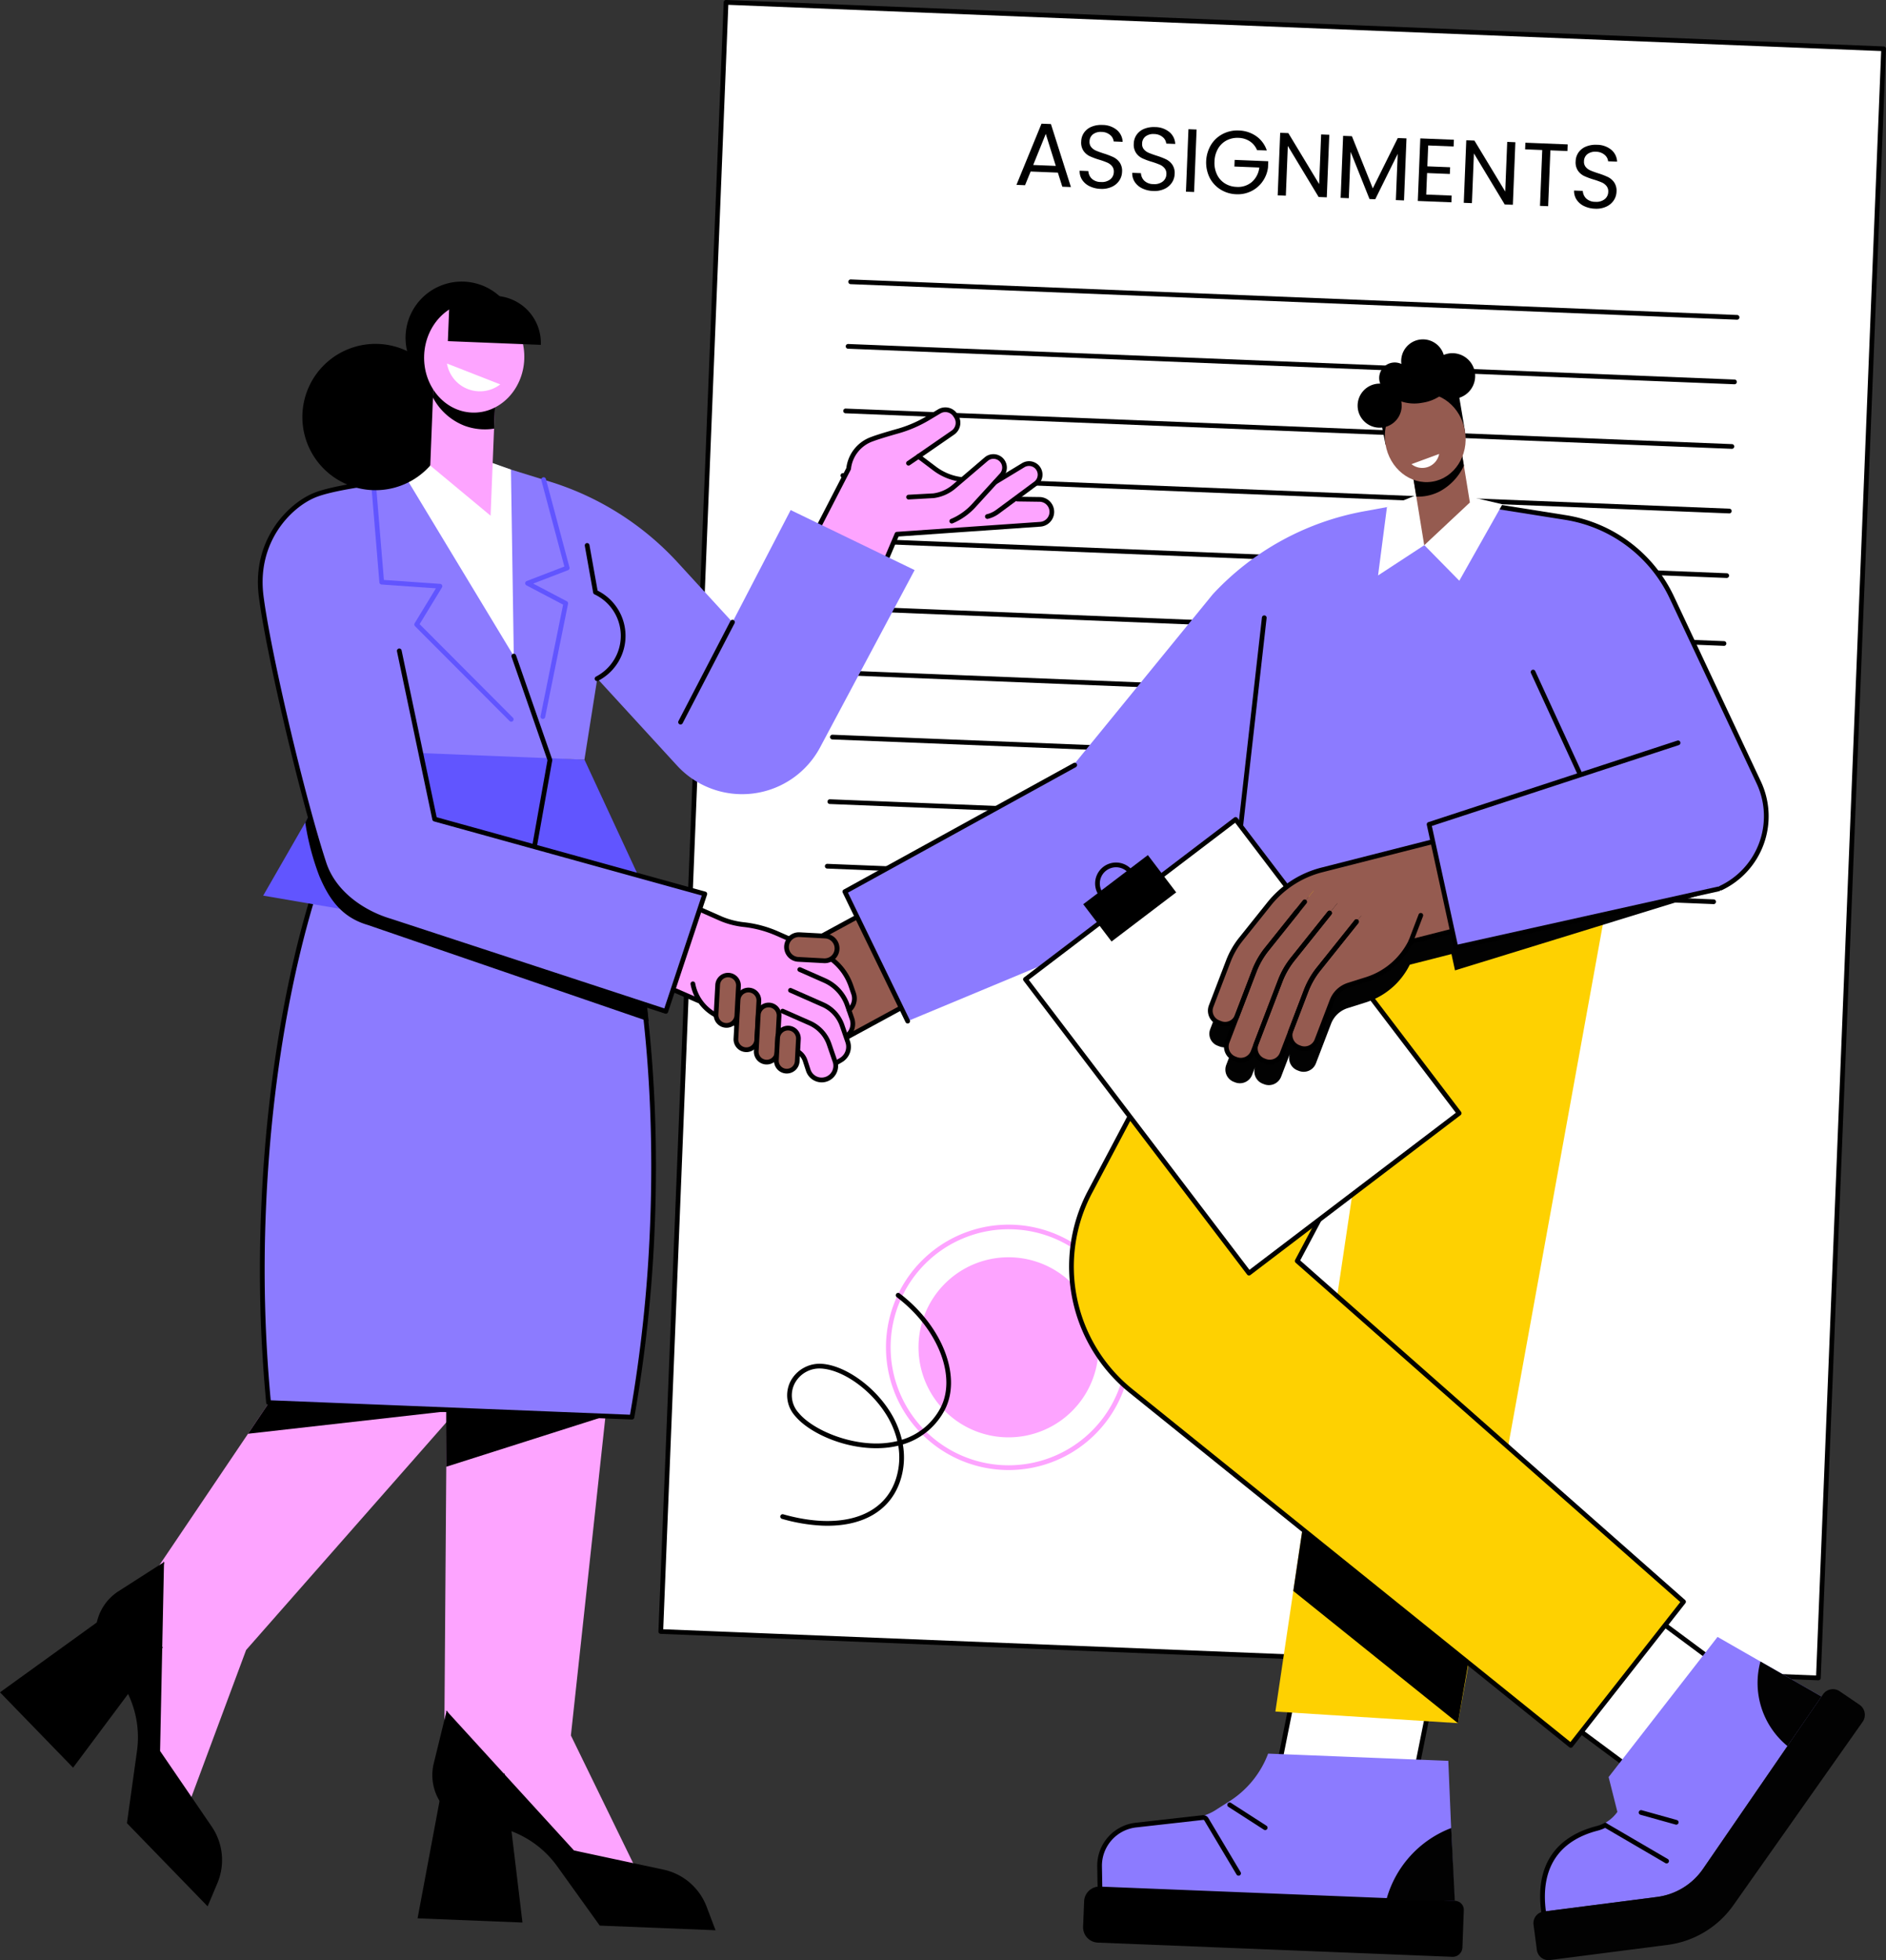 <svg xmlns="http://www.w3.org/2000/svg" xmlns:xlink="http://www.w3.org/1999/xlink" width="390" height="405.156" viewBox="0 0 390 405.156">
  <rect x="0" y="0" width="390" height="405.156" fill="#333333" stroke="none"/>
  <defs>
    <clipPath id="clip-path">
      <rect id="Rectangle_2129" data-name="Rectangle 2129" width="390" height="405.157" fill="none"/>
    </clipPath>
  </defs>
  <g id="ImageAssignments" transform="translate(0 -0.003)">
    <rect id="Rectangle_2125" data-name="Rectangle 2125" width="337.019" height="239.566" transform="translate(136.639 337.24) rotate(-87.705)" fill="#fff"/>
    <g id="Group_5531" data-name="Group 5531" transform="translate(0 0.003)">
      <g id="Group_5530" data-name="Group 5530" transform="translate(0 0)" clip-path="url(#clip-path)">
        <path id="Path_19374" data-name="Path 19374" d="M840.293,347.323l-239.374-9.6a.488.488,0,0,1-.468-.507L613.949.472A.488.488,0,0,1,614.457,0L853.83,9.6a.488.488,0,0,1,.468.507L840.8,346.854a.488.488,0,0,1-.507.468M601.446,336.772l238.4,9.556L853.3,10.555,614.905,1Z" transform="translate(-464.299 -0.003)"/>
        <path id="Path_19375" data-name="Path 19375" d="M775.833,256.884,959.1,264.23Z" transform="translate(-599.914 -198.637)" fill="#fff"/>
        <path id="Path_19376" data-name="Path 19376" d="M957.42,263.054l-183.271-7.346a.488.488,0,1,1,.039-.975l183.271,7.346a.488.488,0,1,1-.039.975" transform="translate(-598.249 -196.973)"/>
        <path id="Path_19377" data-name="Path 19377" d="M773.474,315.742l183.271,7.346Z" transform="translate(-598.09 -244.149)" fill="#fff"/>
        <path id="Path_19378" data-name="Path 19378" d="M955.06,321.911l-183.271-7.346a.488.488,0,1,1,.039-.975L955.1,320.936a.488.488,0,1,1-.039.975" transform="translate(-596.424 -242.484)"/>
        <path id="Path_19379" data-name="Path 19379" d="M771.115,374.6l183.271,7.346Z" transform="translate(-596.265 -289.661)" fill="#fff"/>
        <path id="Path_19380" data-name="Path 19380" d="M952.7,380.768,769.43,373.422a.488.488,0,0,1,.039-.975l183.271,7.347a.488.488,0,1,1-.039.975" transform="translate(-594.6 -287.995)"/>
        <path id="Path_19381" data-name="Path 19381" d="M768.755,433.458,952.026,440.8Z" transform="translate(-594.441 -335.173)" fill="#fff"/>
        <path id="Path_19382" data-name="Path 19382" d="M950.342,439.628l-183.271-7.346a.488.488,0,1,1,.039-.975l183.271,7.346a.488.488,0,1,1-.039.975" transform="translate(-592.776 -333.509)"/>
        <path id="Path_19383" data-name="Path 19383" d="M766.4,492.316l183.271,7.346Z" transform="translate(-592.617 -380.685)" fill="#fff"/>
        <path id="Path_19384" data-name="Path 19384" d="M947.982,498.486,764.711,491.14a.488.488,0,1,1,.039-.975l183.271,7.346a.488.488,0,1,1-.039.975" transform="translate(-590.951 -379.021)"/>
        <path id="Path_19385" data-name="Path 19385" d="M763.915,554.2l183.271,7.346Z" transform="translate(-590.698 -428.538)" fill="#fff"/>
        <path id="Path_19386" data-name="Path 19386" d="M945.5,560.372l-183.271-7.346a.488.488,0,1,1,.039-.975L945.541,559.4a.488.488,0,1,1-.039.975" transform="translate(-589.034 -426.874)"/>
        <path id="Path_19387" data-name="Path 19387" d="M761.556,613.061l183.271,7.346Z" transform="translate(-588.874 -474.051)" fill="#fff"/>
        <path id="Path_19388" data-name="Path 19388" d="M943.142,619.229l-183.271-7.346a.488.488,0,1,1,.039-.975l183.271,7.346a.488.488,0,1,1-.039.975" transform="translate(-587.209 -472.385)"/>
        <path id="Path_19389" data-name="Path 19389" d="M759.2,671.919l183.271,7.346Z" transform="translate(-587.05 -519.563)" fill="#fff"/>
        <path id="Path_19390" data-name="Path 19390" d="M940.783,678.087l-183.271-7.347a.488.488,0,1,1,.039-.975l183.271,7.346a.488.488,0,1,1-.039.975" transform="translate(-585.384 -517.897)"/>
        <path id="Path_19391" data-name="Path 19391" d="M756.837,730.777l183.271,7.346Z" transform="translate(-585.225 -565.075)" fill="#fff"/>
        <path id="Path_19392" data-name="Path 19392" d="M938.424,736.947,755.153,729.6a.488.488,0,1,1,.039-.975l183.271,7.346a.488.488,0,1,1-.039.975" transform="translate(-583.56 -563.411)"/>
        <path id="Path_19393" data-name="Path 19393" d="M754.478,789.635l183.271,7.346Z" transform="translate(-583.401 -610.587)" fill="#fff"/>
        <path id="Path_19394" data-name="Path 19394" d="M936.064,795.8l-183.271-7.346a.488.488,0,1,1,.039-.975L936.1,794.829a.488.488,0,1,1-.039.975" transform="translate(-581.736 -608.922)"/>
        <path id="Path_19395" data-name="Path 19395" d="M871.576,1154.136a18.611,18.611,0,1,1-25.889-4.738,18.61,18.61,0,0,1,25.889,4.738" transform="translate(-647.714 -886.223)" fill="#fda4ff"/>
        <path id="Path_19396" data-name="Path 19396" d="M832.215,1167a25.361,25.361,0,1,1,15.41-4.468,25.358,25.358,0,0,1-15.41,4.468m1.933-49.733a24.394,24.394,0,1,0,19.136,10.51,24.278,24.278,0,0,0-19.136-10.51" transform="translate(-624.652 -863.161)" fill="#fda4ff"/>
        <path id="Path_19397" data-name="Path 19397" d="M720.261,1226.7a36.086,36.086,0,0,1-8.317-1.4.488.488,0,1,1,.265-.94c11.681,3.3,20.574.593,23.207-7.062a14.458,14.458,0,0,0,.573-7.122,18.548,18.548,0,0,1-2.9.456c-7.547.591-15.455-2.974-18.455-6.622a6.382,6.382,0,0,1-.949-7.112,6.81,6.81,0,0,1,6.471-3.646c4.557.289,10.352,4.229,13.78,9.37a19.378,19.378,0,0,1,2.8,6.328,13.406,13.406,0,0,0,7.748-6.164c3.786-6.446-.086-16.689-8.817-23.319a.488.488,0,0,1,.59-.778c9.118,6.924,13.1,17.725,9.068,24.591a14.392,14.392,0,0,1-8.393,6.636,15.43,15.43,0,0,1-.6,7.7c-2.136,6.212-8.027,9.407-16.079,9.084m-.3-32.479a5.79,5.79,0,0,0-5.4,3.123,5.367,5.367,0,0,0,.834,6.047c2.857,3.473,10.619,6.82,17.624,6.269a17.373,17.373,0,0,0,2.786-.445,18.371,18.371,0,0,0-2.673-6.05c-3.272-4.907-8.752-8.665-13.029-8.936l-.138-.007" transform="translate(-550.237 -911.35)"/>
        <path id="Path_19398" data-name="Path 19398" d="M1187.337,1554.594l-28.371-1.137,5.489-27.366,28.371,1.137Z" transform="translate(-896.171 -1180.052)" fill="#fff"/>
        <path id="Path_19399" data-name="Path 19399" d="M1185.653,1553.418l-28.371-1.137a.488.488,0,0,1-.459-.584l5.489-27.366a.489.489,0,0,1,.5-.392l28.371,1.137a.488.488,0,0,1,.459.584l-5.489,27.366a.489.489,0,0,1-.5.392m-27.76-2.09,27.383,1.1,5.295-26.4-27.383-1.1Z" transform="translate(-894.507 -1178.388)"/>
        <path id="Path_19400" data-name="Path 19400" d="M1003.073,1626.62l.224-5.594a8.361,8.361,0,0,1,7.48-8.009l11.523-1.169a10.9,10.9,0,0,0,5.1-1.882l2.684-1.705a20,20,0,0,0,7.776-9.705l37.257,1.493,1.231,29.146Z" transform="translate(-775.627 -1236.085)" fill="#8c7bff"/>
        <path id="Path_19401" data-name="Path 19401" d="M1064.7,1722.728a1.863,1.863,0,0,1,1.779,1.937l-.285,7.69a2.019,2.019,0,0,1-2.09,1.945l-73.317-2.939a3.172,3.172,0,0,1-3.029-3.31l.209-5.209a3.173,3.173,0,0,1,3.284-3.057Z" transform="translate(-763.785 -1329.824)"/>
        <path id="Path_19402" data-name="Path 19402" d="M1001.171,1669.92a.489.489,0,0,1-.468-.479l-.07-4.1a8.942,8.942,0,0,1,7.944-9.105l13.847-1.555a1.236,1.236,0,0,1,1.195.594l6.661,11.171a.488.488,0,1,1-.839.5l-6.661-11.17a.256.256,0,0,0-.248-.125l-13.847,1.555a7.971,7.971,0,0,0-7.077,8.118l.07,4.1a.489.489,0,0,1-.48.5h-.028" transform="translate(-773.739 -1279.476)"/>
        <path id="Path_19403" data-name="Path 19403" d="M1127.066,1648.822a.484.484,0,0,1-.244-.077l-7.34-4.723a.488.488,0,0,1,.528-.821l7.34,4.723a.488.488,0,0,1-.284.9" transform="translate(-865.467 -1270.547)"/>
        <path id="Path_19404" data-name="Path 19404" d="M1264.284,1681.248a22.024,22.024,0,0,1,13.422-14.851l.735,15.084c.407.016-14.157-.233-14.157-.233" transform="translate(-977.609 -1288.544)" fill="#020202"/>
        <path id="Path_19405" data-name="Path 19405" d="M1454.65,1467.335l-13.127,25.166-22.422-16.634,13.127-25.166Z" transform="translate(-1097.321 -1121.757)" fill="#fff"/>
        <path id="Path_19406" data-name="Path 19406" d="M1439.839,1491.323a.485.485,0,0,1-.271-.1l-22.423-16.635a.488.488,0,0,1-.142-.618l13.127-25.166a.488.488,0,0,1,.723-.166l22.423,16.635a.487.487,0,0,1,.142.618l-13.127,25.166a.489.489,0,0,1-.323.25.5.5,0,0,1-.129.012m-21.778-17.266,21.629,16.045,12.67-24.289-21.629-16.045Z" transform="translate(-1095.656 -1120.091)"/>
        <path id="Path_19407" data-name="Path 19407" d="M1442.9,1492.189l21.5,12.32-24.5,35.615a13.659,13.659,0,0,1-9.511,5.814l-23.47,3.021c-1.663-12.626,6.507-16.436,10.853-17.562a7.844,7.844,0,0,0,4.417-3.046l-1.814-7.194Z" transform="translate(-1087.735 -1153.837)" fill="#8c7bff"/>
        <path id="Path_19408" data-name="Path 19408" d="M1405.246,1680.5a.488.488,0,0,1-.464-.424c-1.555-11.806,5.351-16.159,11.419-17.731a7.351,7.351,0,0,0,1.583-.614.488.488,0,0,1,.456.864,8.331,8.331,0,0,1-1.794.7c-8.154,2.114-11.853,7.874-10.7,16.659a.488.488,0,0,1-.42.547.513.513,0,0,1-.084,0" transform="translate(-1086.077 -1284.895)"/>
        <path id="Path_19409" data-name="Path 19409" d="M1400.524,1585.79l23.47-3.021a13.659,13.659,0,0,0,9.511-5.814l24.5-35.615.348-.5a2.487,2.487,0,0,1,3.3-.656l4.081,2.776a2.534,2.534,0,0,1,.764,3.624l-26.714,37.882a19.735,19.735,0,0,1-13.611,8.212l-24.328,3.132a2.43,2.43,0,0,1-2.71-2.1l-.684-5.2a2.413,2.413,0,0,1,2.075-2.718" transform="translate(-1081.335 -1190.669)" fill="#020202"/>
        <path id="Path_19410" data-name="Path 19410" d="M1609.023,1532.079a16.858,16.858,0,0,1-5.588-17.482l12.635,7.239Z" transform="translate(-1239.398 -1171.164)" fill="#020202"/>
        <path id="Path_19411" data-name="Path 19411" d="M1475.06,1670.152a.484.484,0,0,1-.226-.066l-12.646-7.385a.488.488,0,1,1,.492-.843l12.646,7.385a.488.488,0,0,1-.266.909" transform="translate(-1130.452 -1284.982)"/>
        <path id="Path_19412" data-name="Path 19412" d="M1502.2,1653.1a.5.5,0,0,1-.112-.018l-7.26-2.025a.488.488,0,0,1,.262-.941l7.26,2.026a.488.488,0,0,1-.15.958" transform="translate(-1155.599 -1275.942)"/>
        <path id="Path_19413" data-name="Path 19413" d="M1200.842,942.084l-37.736-2.4,27.071-181.971,42.738,7.757Z" transform="translate(-899.373 -585.906)" fill="#fed101"/>
        <path id="Path_19414" data-name="Path 19414" d="M1182.874,1348.146l-3.45,23.156,34.036,27.333,3.346-19.3Z" transform="translate(-911.991 -1042.456)"/>
        <path id="Path_19415" data-name="Path 19415" d="M1020.418,757.306l-39.527,74.688a32.953,32.953,0,0,0,8.458,41.079l90.979,73.286,23.318-29.678-79.879-70.442,37.324-70.165Z" transform="translate(-755.514 -585.588)" fill="#fed101"/>
        <path id="Path_19416" data-name="Path 19416" d="M1078.691,945.182a.488.488,0,0,1-.287-.107l-90.979-73.286a33.5,33.5,0,0,1-8.583-41.687l39.527-74.688a.488.488,0,1,1,.863.456l-39.526,74.688a32.52,32.52,0,0,0,8.332,40.471L1078.632,944l22.728-28.927-79.533-70.137a.488.488,0,0,1-.108-.6l19.593-36.833a.488.488,0,1,1,.862.458l-19.412,36.493,79.59,70.187a.488.488,0,0,1,.061.668L1079.094,945a.489.489,0,0,1-.329.183.528.528,0,0,1-.075,0" transform="translate(-753.897 -583.924)"/>
        <path id="Path_19417" data-name="Path 19417" d="M718.911,808.74l9.963,18.32,30-16.3-6.95-19.958Z" transform="translate(-555.898 -611.489)" fill="#955b50"/>
        <path id="Path_19418" data-name="Path 19418" d="M727.191,825.884a.488.488,0,0,1-.41-.254l-9.963-18.32a.488.488,0,0,1,.2-.662l33.013-17.939a.488.488,0,0,1,.694.268l6.95,19.958a.488.488,0,0,1-.228.589l-30,16.3a.487.487,0,0,1-.252.059m-9.282-18.612,9.5,17.463,29.208-15.87-6.625-19.023Z" transform="translate(-554.234 -609.825)"/>
        <path id="Path_19419" data-name="Path 19419" d="M557.931,804.3l-7.122,16.143,26.73,11.779,7.123-16.146Z" transform="translate(-425.913 -621.923)" fill="#fda4ff"/>
        <path id="Path_19420" data-name="Path 19420" d="M658.764,859.577l.973,2.827a3.173,3.173,0,0,1-1.394,3.77L655.4,867.9l-2.248-6.885-27.8-12.254,2.565-5.814,26.152,11.529a8.649,8.649,0,0,1,4.69,5.1" transform="translate(-483.558 -651.812)" fill="#fda4ff"/>
        <path id="Path_19421" data-name="Path 19421" d="M666.275,846.266l.551,1.6a3.173,3.173,0,0,1-1.394,3.77l-2.943,1.728-2.247-6.885-26.132-11.52,1.784-4.044,4.435,1.955c1.835.809,5.888.483,10.029,2.308l9.616,4.239a11.621,11.621,0,0,1,6.3,6.85" transform="translate(-490.325 -642.506)" fill="#fda4ff"/>
        <path id="Path_19422" data-name="Path 19422" d="M737.142,896.622a.488.488,0,0,1-.228-.908,2.7,2.7,0,0,0,1.18-3.19l-.973-2.827a8.187,8.187,0,0,0-4.425-4.811l-5.116-2.256a.488.488,0,1,1,.393-.893l5.117,2.256a9.164,9.164,0,0,1,4.954,5.386l.973,2.827a3.673,3.673,0,0,1-1.609,4.349.481.481,0,0,1-.266.067" transform="translate(-562.376 -681.773)"/>
        <path id="Path_19423" data-name="Path 19423" d="M690.75,895.9l1.167,3.392a3.173,3.173,0,0,1-1.394,3.769l-2.943,1.728-2.248-6.885-17.221-7.592,2.565-5.815L686.8,891.6a7.287,7.287,0,0,1,3.951,4.3" transform="translate(-516.618 -683.937)" fill="#fda4ff"/>
        <path id="Path_19424" data-name="Path 19424" d="M728.472,916.675a.488.488,0,0,1-.228-.909l1.146-.673a2.693,2.693,0,0,0,1.18-3.189l-1.168-3.392a6.82,6.82,0,0,0-3.686-4.007l-6.729-2.967a.488.488,0,0,1,.393-.893l6.729,2.967a7.8,7.8,0,0,1,4.215,4.583l1.168,3.391a3.673,3.673,0,0,1-1.608,4.349l-1.146.673a.484.484,0,0,1-.266.067" transform="translate(-555.732 -696.394)"/>
        <path id="Path_19425" data-name="Path 19425" d="M657.786,899.639,659,903.177a2.917,2.917,0,1,1-5.531,1.853l-.641-1.965a3.476,3.476,0,0,0-1.9-2.1l-14.46-6.375c-3.781-1.667-6.346-3.056-7.517-10.265l24.813,10.944a7.416,7.416,0,0,1,4.021,4.372" transform="translate(-486.339 -683.805)" fill="#fda4ff"/>
        <path id="Path_19426" data-name="Path 19426" d="M656.719,915.57a3.41,3.41,0,0,1-3.1-2.347l-.641-1.965a2.991,2.991,0,0,0-1.635-1.806L635.346,902.4a9.645,9.645,0,0,1-5.6-7.1.488.488,0,1,1,.96-.175,8.67,8.67,0,0,0,5.035,6.383l15.993,7.051a3.968,3.968,0,0,1,2.17,2.4l.641,1.965a2.428,2.428,0,1,0,4.605-1.543l-1.218-3.538a6.949,6.949,0,0,0-3.756-4.084l-5.6-2.469a.488.488,0,0,1,.393-.893l5.6,2.469a7.928,7.928,0,0,1,4.286,4.659l1.218,3.538a3.407,3.407,0,0,1-3.352,4.51" transform="translate(-486.944 -691.847)"/>
        <path id="Path_19427" data-name="Path 19427" d="M624.1,829.539a.488.488,0,0,1-.3-.856,2.674,2.674,0,0,0,.776-2.9l-.551-1.6a11.165,11.165,0,0,0-6.036-6.563l-8.974-3.957a22.928,22.928,0,0,0-6.632-1.784,17.421,17.421,0,0,1-4.847-1.223l-17.178-7.573a.488.488,0,1,1,.393-.893l17.178,7.573a16.4,16.4,0,0,0,4.6,1.15,24.067,24.067,0,0,1,6.884,1.856l8.975,3.957a12.144,12.144,0,0,1,6.565,7.138l.551,1.6a3.647,3.647,0,0,1-1.057,3.954.489.489,0,0,1-.34.119" transform="translate(-448.533 -620.265)"/>
        <path id="Path_19428" data-name="Path 19428" d="M566.63,881.018a.481.481,0,0,1-.176-.04l-20.143-8.8a.488.488,0,0,1,.391-.895l20.142,8.8a.488.488,0,0,1-.215.935" transform="translate(-422.21 -673.686)"/>
        <path id="Path_19429" data-name="Path 19429" d="M673.186,914.83a2.156,2.156,0,0,1-2.036-2.268l.434-8.028a2.155,2.155,0,0,1,4.3.233l-.434,8.028a2.155,2.155,0,0,1-2.268,2.035" transform="translate(-518.965 -697.857)" fill="#955b50"/>
        <path id="Path_19430" data-name="Path 19430" d="M671.533,913.659h-.038a2.644,2.644,0,0,1-2.5-2.782l.435-8.027a2.643,2.643,0,0,1,5.279.286l-.434,8.028a2.643,2.643,0,0,1-2.744,2.5m.606-12.334a1.669,1.669,0,0,0-1.732,1.575l-.435,8.027a1.667,1.667,0,1,0,3.33.181l.435-8.027a1.667,1.667,0,0,0-1.574-1.755h-.024" transform="translate(-517.3 -696.197)"/>
        <path id="Path_19431" data-name="Path 19431" d="M655.069,899.139a2.156,2.156,0,0,1-2.036-2.268l.331-6.121a2.155,2.155,0,0,1,4.3.233l-.331,6.121a2.155,2.155,0,0,1-2.268,2.035" transform="translate(-504.956 -687.197)" fill="#955b50"/>
        <path id="Path_19432" data-name="Path 19432" d="M653.415,897.964h-.038a2.644,2.644,0,0,1-2.5-2.782l.332-6.121a2.644,2.644,0,0,1,5.279.286l-.331,6.121a2.646,2.646,0,0,1-2.745,2.5m.5-10.427a1.669,1.669,0,0,0-1.732,1.576l-.332,6.121a1.667,1.667,0,0,0,1.575,1.755,1.6,1.6,0,0,0,1.2-.424,1.656,1.656,0,0,0,.551-1.151l.331-6.12a1.669,1.669,0,0,0-1.574-1.755h-.024" transform="translate(-503.291 -685.533)"/>
        <path id="Path_19433" data-name="Path 19433" d="M691.725,927.962a2.156,2.156,0,0,1-2.036-2.268l.406-7.494a2.155,2.155,0,0,1,4.3.233l-.406,7.494a2.155,2.155,0,0,1-2.268,2.035" transform="translate(-533.3 -708.423)" fill="#955b50"/>
        <path id="Path_19434" data-name="Path 19434" d="M690.072,926.787h-.038a2.644,2.644,0,0,1-2.5-2.782l.406-7.494a2.646,2.646,0,0,1,2.745-2.5l.038,0a2.644,2.644,0,0,1,2.5,2.782l-.406,7.494a2.643,2.643,0,0,1-2.744,2.5m.577-11.8a1.669,1.669,0,0,0-1.732,1.575l-.406,7.494a1.667,1.667,0,0,0,3.33.18l.406-7.494a1.666,1.666,0,0,0-1.575-1.755h-.024" transform="translate(-531.635 -706.76)"/>
        <path id="Path_19435" data-name="Path 19435" d="M710.063,946.092a2.156,2.156,0,0,1-2.036-2.268l.249-4.588a2.155,2.155,0,0,1,4.3.233l-.248,4.588a2.155,2.155,0,0,1-2.268,2.035" transform="translate(-547.479 -724.689)" fill="#955b50"/>
        <path id="Path_19436" data-name="Path 19436" d="M708.409,944.916l-.038,0a2.643,2.643,0,0,1-2.5-2.782l.249-4.588a2.646,2.646,0,0,1,2.744-2.5l.038,0a2.643,2.643,0,0,1,2.5,2.782l-.248,4.588a2.646,2.646,0,0,1-2.745,2.5m.42-8.894A1.669,1.669,0,0,0,707.1,937.6l-.249,4.588a1.669,1.669,0,0,0,1.574,1.754l-.026.487.027-.487h.024a1.669,1.669,0,0,0,1.731-1.575l.248-4.588a1.669,1.669,0,0,0-1.574-1.755h-.024" transform="translate(-545.815 -723.025)"/>
        <path id="Path_19437" data-name="Path 19437" d="M717.3,854.44v0a2.554,2.554,0,0,1,2.688-2.412l5.329.288A2.554,2.554,0,0,1,727.724,855v0a2.554,2.554,0,0,1-2.688,2.412l-5.329-.288a2.554,2.554,0,0,1-2.412-2.688" transform="translate(-554.646 -658.826)" fill="#955b50"/>
        <path id="Path_19438" data-name="Path 19438" d="M723.389,856.243l-.044,0-5.329-.288a3.044,3.044,0,0,1,.329-6.08l5.329.288a3.044,3.044,0,0,1-.285,6.082m-5.126-5.4a2.068,2.068,0,0,0-2.146,1.953v0a2.068,2.068,0,0,0,1.951,2.174l5.329.288a2.141,2.141,0,0,0,1.492-.525,2.069,2.069,0,0,0-1.268-3.6l-5.329-.288-.029,0m-2.633,1.931h0Z" transform="translate(-552.982 -657.162)"/>
        <path id="Path_19439" data-name="Path 19439" d="M1096.546,512.508l-18.02-38.35a29.417,29.417,0,0,0-22.017-16.541l-26.074-4.135-15.638,2.874a56.5,56.5,0,0,0-31.216,17.15l-35.89,43.973L966.3,543.165l23.165-22.633-1.457,12.887,86.749,3.477-.1-2.653a16.424,16.424,0,0,0,21.884-21.735" transform="translate(-732.804 -350.656)" fill="#8c7bff"/>
        <path id="Path_19440" data-name="Path 19440" d="M1369.192,533.066l-.408-.888a15.931,15.931,0,0,0,7.822-21.134L1358.588,472.7a28.9,28.9,0,0,0-21.652-16.266l-26.074-4.135a.488.488,0,1,1,.153-.964l26.074,4.135a29.877,29.877,0,0,1,22.382,16.816l18.02,38.351a16.907,16.907,0,0,1-8.3,22.433" transform="translate(-1013.307 -348.988)"/>
        <path id="Path_19441" data-name="Path 19441" d="M1123.825,617.026l-.036,0a.488.488,0,0,1-.43-.539l6.226-55.075a.488.488,0,0,1,.97.109l-6.226,55.075a.488.488,0,0,1-.5.433" transform="translate(-868.636 -433.775)"/>
        <path id="Path_19442" data-name="Path 19442" d="M1298.909,460.357l7.238,7.363,8.918-15.8-9.752-2.282Z" transform="translate(-1004.383 -347.682)" fill="#fff"/>
        <path id="Path_19443" data-name="Path 19443" d="M1266.331,460.645l-9.591,6.273,1.838-14.127,6.807-2.777Z" transform="translate(-971.775 -347.974)" fill="#fff"/>
        <path id="Path_19444" data-name="Path 19444" d="M1406.211,632.719a.488.488,0,0,1-.424-.284l-9.772-21.238a.488.488,0,0,1,.887-.408l9.772,21.238a.488.488,0,0,1-.463.692" transform="translate(-1079.435 -472.075)"/>
        <path id="Path_19445" data-name="Path 19445" d="M827.079,675.38l16.058,33.082L783.46,733.306,770.47,706.544Z" transform="translate(-595.767 -522.239)" fill="#8c7bff"/>
        <path id="Path_19446" data-name="Path 19446" d="M781.777,749.179a.488.488,0,0,1-.42-.274l-12.991-26.762a.489.489,0,0,1,.2-.641L816.1,695.338a.488.488,0,0,1,.471.856l-47.12,25.94,12.788,26.345a.488.488,0,0,1-.458.7" transform="translate(-594.102 -537.624)"/>
        <rect id="Rectangle_2126" data-name="Rectangle 2126" width="54.598" height="76.317" transform="translate(212.065 202.419) rotate(-37.255)" fill="#fff"/>
        <path id="Path_19447" data-name="Path 19447" d="M979.726,839.587a.488.488,0,0,1-.369-.192l-46.224-60.725a.488.488,0,0,1,.093-.684l43.458-33.052a.489.489,0,0,1,.684.093l46.224,60.725a.488.488,0,0,1-.093.684l-43.458,33.052a.487.487,0,0,1-.315.1m-45.521-61.12,45.633,59.949,42.681-32.461-45.633-59.949Z" transform="translate(-721.469 -575.945)"/>
        <rect id="Rectangle_2127" data-name="Rectangle 2127" width="16.789" height="9.68" transform="matrix(0.796, -0.605, 0.605, 0.796, 223.997, 186.905)"/>
        <path id="Path_19448" data-name="Path 19448" d="M1002.846,794.927a4.328,4.328,0,1,1,4.5-4.151,4.334,4.334,0,0,1-4.5,4.151m.308-7.674a3.352,3.352,0,1,0,3.217,3.483,3.357,3.357,0,0,0-3.217-3.483" transform="translate(-772.238 -607.988)"/>
        <path id="Path_19449" data-name="Path 19449" d="M1199.5,718.278l-51.345,12.3.778,3.569-23,5.857a20.271,20.271,0,0,0-10.827,6.98l-5.874,7.34a16.957,16.957,0,0,0-2.6,4.533l-3.557,9.295a2.631,2.631,0,0,0,1.519,3.4l.439.168a2.632,2.632,0,0,0,3.4-1.517l-2.039,5.328a2.714,2.714,0,0,0,1.566,3.5l.285.109a2.715,2.715,0,0,0,3.506-1.565l.634-1.657a2.714,2.714,0,0,0,1.567,3.5l.285.109a2.715,2.715,0,0,0,3.506-1.565l1.836-4.8a2.714,2.714,0,0,0,1.567,3.5l.285.109a2.716,2.716,0,0,0,3.506-1.565l3.126-8.171a5.455,5.455,0,0,1,3.455-3.252l3.73-1.175c.265-.083.525-.174.783-.271.085-.032.167-.068.251-.1.172-.068.343-.137.512-.211.1-.043.2-.09.292-.135.151-.07.3-.141.451-.216.1-.051.2-.1.3-.158.142-.076.283-.152.422-.232.1-.057.2-.116.3-.175q.2-.123.4-.253c.1-.062.191-.124.285-.188.134-.091.264-.184.395-.279.09-.065.179-.13.267-.2.134-.1.265-.208.4-.314.079-.065.16-.128.238-.194.146-.124.287-.252.428-.381.059-.054.119-.105.177-.16q.294-.278.574-.571c.033-.035.064-.072.1-.107.152-.163.3-.327.446-.5.062-.072.121-.148.181-.221.112-.136.223-.271.329-.411.066-.086.129-.174.193-.261.1-.132.193-.264.285-.4.064-.093.126-.189.188-.284q.131-.2.256-.4.09-.148.177-.3c.08-.138.157-.278.233-.419.055-.1.109-.2.161-.305.025-.05.053-.1.078-.147l8.616-2.2.736,3.374,52.52-16.172Zm-72.506,31.339-.851,1.063Zm6.139,1.07-1.513,1.891Z" transform="translate(-852.823 -555.41)" fill="#020202"/>
        <path id="Path_19450" data-name="Path 19450" d="M1124.132,826.669l-5.6,14.623a2.714,2.714,0,0,0,1.566,3.5l.285.109a2.715,2.715,0,0,0,3.506-1.565l5.6-14.623a16.95,16.95,0,0,1,2.6-4.533L1142.2,811.54l-5.357-2.048-10.117,12.644a16.956,16.956,0,0,0-2.6,4.533" transform="translate(-864.77 -625.941)" fill="#955b50"/>
        <path id="Path_19451" data-name="Path 19451" d="M1149.922,835.7l-4.96,12.964a2.713,2.713,0,0,0,1.566,3.5l.285.109a2.716,2.716,0,0,0,3.506-1.565l4.961-12.964a16.955,16.955,0,0,1,2.6-4.533l10.117-12.644-5.357-2.048-10.117,12.644a16.954,16.954,0,0,0-2.6,4.533" transform="translate(-885.203 -632.926)" fill="#955b50"/>
        <path id="Path_19452" data-name="Path 19452" d="M1179.81,844.734l-3.123,8.162a2.714,2.714,0,0,0,1.566,3.5l.285.109a2.716,2.716,0,0,0,3.506-1.566l3.127-8.171a5.452,5.452,0,0,1,3.454-3.252l3.73-1.175a15.257,15.257,0,0,0,9.667-9.1l.687-1.8-10.186-3.895L1182.407,840.2a16.962,16.962,0,0,0-2.6,4.533" transform="translate(-909.736 -639.91)" fill="#955b50"/>
        <path id="Path_19453" data-name="Path 19453" d="M1126.776,755.228a20.272,20.272,0,0,0-10.827,6.98l-5.874,7.341a16.949,16.949,0,0,0-2.6,4.533l-3.557,9.294a2.631,2.631,0,0,0,1.518,3.4l.439.168a2.633,2.633,0,0,0,3.4-1.518l3.557-9.295a16.953,16.953,0,0,1,2.6-4.533l9.684-12.1,20.057,10.547,50.155-12.772-24.98-13.136Z" transform="translate(-853.475 -575.402)" fill="#955b50"/>
        <path id="Path_19454" data-name="Path 19454" d="M1119.558,853.656a3.185,3.185,0,0,1-1.013-.209l-.285-.109a3.2,3.2,0,0,1-1.847-4.135l5.6-14.623a17.419,17.419,0,0,1,2.671-4.663l7.829-9.785a.488.488,0,1,1,.762.61l-7.829,9.785a16.443,16.443,0,0,0-2.521,4.4l-5.6,14.623a2.226,2.226,0,0,0,1.284,2.874l.286.109a2.23,2.23,0,0,0,2.875-1.284l5.6-14.623a17.407,17.407,0,0,1,2.671-4.664l7.611-9.513a.488.488,0,1,1,.762.61l-7.611,9.513a16.43,16.43,0,0,0-2.521,4.4l-5.6,14.623a3.209,3.209,0,0,1-3.123,2.056" transform="translate(-863.102 -634.027)"/>
        <path id="Path_19455" data-name="Path 19455" d="M1145.983,861.959a3.181,3.181,0,0,1-1.013-.209l-.285-.109a3.2,3.2,0,0,1-1.847-4.135l4.961-12.963a17.411,17.411,0,0,1,2.671-4.664l7.612-9.512a.488.488,0,1,1,.762.61l-7.612,9.512a16.45,16.45,0,0,0-2.521,4.4l-4.96,12.963a2.225,2.225,0,0,0,1.284,2.875l.285.109a2.231,2.231,0,0,0,2.875-1.284l4.96-12.964a17.427,17.427,0,0,1,2.671-4.664l7.829-9.785a.488.488,0,1,1,.762.61l-7.829,9.785a16.442,16.442,0,0,0-2.521,4.4l-4.961,12.964a3.209,3.209,0,0,1-3.123,2.056" transform="translate(-883.535 -641.941)"/>
        <path id="Path_19456" data-name="Path 19456" d="M1121.449,790.9a3.181,3.181,0,0,1-1.013-.209l-.286-.109a3.2,3.2,0,0,1-1.847-4.135l3.123-8.162a17.431,17.431,0,0,1,2.671-4.664l7.829-9.785a.488.488,0,1,1,.762.61l-7.829,9.785a16.461,16.461,0,0,0-2.522,4.4l-3.123,8.162a2.225,2.225,0,0,0,1.284,2.875l.285.109a2.231,2.231,0,0,0,2.875-1.284l3.127-8.171a5.91,5.91,0,0,1,3.764-3.543l3.73-1.175a14.84,14.84,0,0,0,8.8-7.541l.1-.2.218-.055,48.908-12.466-23.69-12.458-43.39,11.049a19.9,19.9,0,0,0-10.566,6.812l-5.873,7.339a16.459,16.459,0,0,0-2.522,4.4l-3.557,9.294a2.144,2.144,0,0,0,1.237,2.768l.44.168a2.147,2.147,0,0,0,2.769-1.236l3.556-9.294a17.414,17.414,0,0,1,2.671-4.664l6.264-7.829a.488.488,0,1,1,.762.61l-6.264,7.829a16.444,16.444,0,0,0-2.522,4.4l-3.556,9.294a3.124,3.124,0,0,1-4.029,1.8l-.439-.168a3.119,3.119,0,0,1-1.8-4.028l3.557-9.294a17.436,17.436,0,0,1,2.672-4.665l5.873-7.34a20.882,20.882,0,0,1,11.088-7.148l43.753-11.142,26.271,13.814L1143.858,768.7a15.824,15.824,0,0,1-9.284,7.838l-3.73,1.175a4.937,4.937,0,0,0-3.145,2.96l-3.127,8.171a3.209,3.209,0,0,1-3.123,2.056" transform="translate(-851.807 -573.632)"/>
        <path id="Path_19457" data-name="Path 19457" d="M1284.956,838.611a.482.482,0,0,1-.155-.032.488.488,0,0,1-.281-.63l2.058-5.378a.488.488,0,0,1,.912.349l-2.058,5.378a.488.488,0,0,1-.475.313" transform="translate(-993.231 -643.544)"/>
        <path id="Path_19458" data-name="Path 19458" d="M1361.171,710.633l-52.329,11.4-5.544-25.424,50.357-16.1Z" transform="translate(-1007.776 -526.208)" fill="#8c7bff"/>
        <path id="Path_19459" data-name="Path 19459" d="M1307.158,718.261a.488.488,0,0,1-.457-.384l-5.544-25.425a.488.488,0,0,1,.325-.568l51.5-16.857a.488.488,0,0,1,.3.928l-51.085,16.72,5.346,24.515,53.853-11.984a.488.488,0,0,1,.212.953l-54.332,12.091a.5.5,0,0,1-.126.011" transform="translate(-1006.112 -521.948)"/>
        <path id="Path_19460" data-name="Path 19460" d="M1297.959,418.876l-9.442,8.839-3.028-18.606,10.6-1.723Z" transform="translate(-994.006 -315.012)" fill="#955b50"/>
        <path id="Path_19461" data-name="Path 19461" d="M1296.72,411.261l-.631-3.875-10.6,1.723,1.392,8.554a9.75,9.75,0,0,0,4.829-1.073,11.494,11.494,0,0,0,5.01-5.329" transform="translate(-994.006 -315.012)"/>
        <path id="Path_19462" data-name="Path 19462" d="M1272.355,346.735l-8.5-.687-7.969,3.248-2.252-11.477,16.383-4.97Z" transform="translate(-969.376 -257.377)"/>
        <path id="Path_19463" data-name="Path 19463" d="M1279.485,366.342c.816,5.018-2.2,9.684-6.745,10.423s-8.886-2.731-9.7-7.749,2.2-9.684,6.746-10.423,8.886,2.731,9.7,7.749" transform="translate(-976.541 -277.207)" fill="#955b50"/>
        <path id="Path_19464" data-name="Path 19464" d="M1287.229,415.924a3.559,3.559,0,0,0,5.721-2.108Z" transform="translate(-995.351 -319.984)" fill="#fff"/>
        <path id="Path_19465" data-name="Path 19465" d="M1256.924,312.3a4.717,4.717,0,0,0-1.028.293,4.491,4.491,0,0,0-8.757,1.873,3.214,3.214,0,0,0-4.548,3.421,3.25,3.25,0,0,0,.173.64,4.555,4.555,0,1,0,4.376,3.821c-.008-.048-.021-.094-.031-.142a8.619,8.619,0,0,0,4.318.278,8.886,8.886,0,0,0,3.819-1.487,4.718,4.718,0,1,0,1.676-8.7m-7.947,5.23.026.017-.028.008c0-.008,0-.017,0-.025" transform="translate(-957.35 -239.231)"/>
        <path id="Path_19466" data-name="Path 19466" d="M134.2,1149.614l39.671-58.779,1.1-27.335,40.5,1.624-13.15,44.116-47.659,54.17L141.2,1199.578l-6.657-8.656Z" transform="translate(-103.769 -822.353)" fill="#fda4ff"/>
        <path id="Path_19467" data-name="Path 19467" d="M226.185,1273.588l43.221-4.881,2.927-3.327-39.539-1.585Z" transform="translate(-174.898 -977.231)"/>
        <path id="Path_19468" data-name="Path 19468" d="M90.161,1445.017a10.268,10.268,0,0,1,1.83-15.8l9.233-5.916.046-.33.036.278.144-.092-.072.657-.8,38.432,10.67,15.613a12.288,12.288,0,0,1,1.182,11.7l-2.02,4.8-16.582-17.085-.105-.109,2.076-14.911a20.663,20.663,0,0,0-5.639-17.24" transform="translate(-67.474 -1100.316)"/>
        <path id="Path_19469" data-name="Path 19469" d="M0,1480.954l15.114,15.573,18.556-24.849-8.57-8.831Z" transform="translate(0 -1131.15)"/>
        <path id="Path_19470" data-name="Path 19470" d="M393.062,1170.287l43.567,28.176-17.337-35.555,7.153-66.014-2.282-55.5-34.588-1.386,4.024,57.026Z" transform="translate(-301.239 -804.189)" fill="#fda4ff"/>
        <path id="Path_19471" data-name="Path 19471" d="M406.906,1280l32.94-10.48,1.114-4.706-34.038-1.558Z" transform="translate(-314.641 -976.817)"/>
        <path id="Path_19472" data-name="Path 19472" d="M404.126,1582.9a10.271,10.271,0,0,1-9.568-12.706l2.609-10.648-.194-.271.217.177.041-.166.4.526,25.924,28.394,18.5,3.96a12.3,12.3,0,0,1,8.923,7.661l1.848,4.872-23.795-.954-.151-.006-8.778-12.233a20.68,20.68,0,0,0-15.974-8.606" transform="translate(-304.861 -1205.716)"/>
        <path id="Path_19473" data-name="Path 19473" d="M380.816,1645.005l21.689.869-3.693-30.788-12.3-.493Z" transform="translate(-294.466 -1248.487)"/>
        <path id="Path_19474" data-name="Path 19474" d="M256.82,733.847l52.471,2.1c7.736,20.756,11.944,51.179,10.592,84.9a292.148,292.148,0,0,1-4.226,39.526l-75.148-3.012a292.27,292.27,0,0,1-1.041-39.737c1.352-33.719,7.981-63.708,17.353-83.778" transform="translate(-184.976 -567.449)" fill="#8c7bff"/>
        <path id="Path_19475" data-name="Path 19475" d="M313.97,859.2l-75.148-3.012a.488.488,0,0,1-.466-.44,292.423,292.423,0,0,1-1.043-39.8c1.3-32.47,7.643-63.073,17.4-83.965a.488.488,0,0,1,.462-.281l52.471,2.1a.488.488,0,0,1,.438.317C316.133,755.721,320,786.735,318.7,819.2A292.347,292.347,0,0,1,314.47,858.8a.488.488,0,0,1-.5.4m-74.684-3.971,74.3,2.978a291.626,291.626,0,0,0,4.145-39.04c1.29-32.192-2.517-62.928-10.449-84.4l-51.821-2.077c-9.625,20.771-15.88,51.1-17.17,83.3a291.79,291.79,0,0,0,1,39.247" transform="translate(-183.308 -565.785)"/>
        <path id="Path_19476" data-name="Path 19476" d="M752.481,404.08l-16.287-1.668,8.556-16.691a7.357,7.357,0,0,1,4.855-6.108c1.078-.424,3.373-1.1,5.316-1.652a26.091,26.091,0,0,0,6.3-2.72l2.259-1.352a2.468,2.468,0,0,1,3.33.762l.155.236a2.466,2.466,0,0,1-.66,3.384l-7.11,4.908,3.346,2.525a11.569,11.569,0,0,0,5.9,2.284l8.625.975a2.887,2.887,0,0,1,2.563,2.8l.006.246,4.675.064a2.575,2.575,0,0,1,.062,5.14l-29.412,2.043Z" transform="translate(-569.263 -288.84)" fill="#fda4ff"/>
        <path id="Path_19477" data-name="Path 19477" d="M735.858,455l6.905-13.441,13.464,6.8-6.657,15.057Z" transform="translate(-569.003 -341.438)" fill="#fda4ff"/>
        <path id="Path_19478" data-name="Path 19478" d="M747.955,409.631a.487.487,0,0,1-.236-.072l-13.691-8.409a.488.488,0,0,1-.178-.64l8.567-16.6a7.813,7.813,0,0,1,5.156-6.427c1.126-.443,3.538-1.151,5.362-1.667a25.624,25.624,0,0,0,6.18-2.669l2.259-1.352a2.949,2.949,0,0,1,3.989.913l.155.236a2.973,2.973,0,0,1-.791,4.054l-6.554,4.523,2.807,2.118a11.071,11.071,0,0,0,5.648,2.187l8.635.976a3.39,3.39,0,0,1,2.983,3.047l4.213.058a3.063,3.063,0,0,1,.089,6.116l-29.324,2.037-4.8,11.271a.487.487,0,0,1-.3.274.478.478,0,0,1-.168.023m-13.031-9.076,12.823,7.876,4.693-11.025a.488.488,0,0,1,.415-.3l29.622-2.058a2.086,2.086,0,0,0-.05-4.166l-4.659-.064a.5.5,0,0,1-.482-.476l-.006-.246a2.408,2.408,0,0,0-2.13-2.324l-8.625-.975a12.032,12.032,0,0,1-6.135-2.379l-3.346-2.525a.488.488,0,0,1,.016-.791l7.11-4.908a1.966,1.966,0,0,0,.529-2.714l-.155-.236a1.975,1.975,0,0,0-2.672-.611l-2.259,1.352a26.585,26.585,0,0,1-6.415,2.77c-2.586.731-4.409,1.3-5.27,1.636a6.822,6.822,0,0,0-4.547,5.678.5.5,0,0,1-.054.2Z" transform="translate(-567.408 -287.168)"/>
        <path id="Path_19479" data-name="Path 19479" d="M840.3,424.573l2.486-.324a8.234,8.234,0,0,0,4.278-1.9l6.637-5.662a2.3,2.3,0,0,1,3.143,3.339l-6.784,7.03a5.908,5.908,0,0,1-1.931,1.331l-3.912,1.67Z" transform="translate(-649.766 -321.779)" fill="#fda4ff"/>
        <path id="Path_19480" data-name="Path 19480" d="M869.189,428.484l2.505.091a8.233,8.233,0,0,0,4.534-1.167l7.482-4.488a2.3,2.3,0,0,1,2.548,3.812l-7.853,5.812a5.906,5.906,0,0,1-2.124.993l-4.135,1Z" transform="translate(-672.101 -326.771)" fill="#fda4ff"/>
        <path id="Path_19481" data-name="Path 19481" d="M898.777,432.374a.488.488,0,0,1-.1-.962,5.384,5.384,0,0,0,1.949-.912l7.853-5.812a1.807,1.807,0,0,0-2.006-3l-5.73,3.47a.488.488,0,1,1-.505-.835l5.732-3.471a2.783,2.783,0,0,1,3.091,4.622l-7.853,5.812a6.362,6.362,0,0,1-2.3,1.075.463.463,0,0,1-.135.013" transform="translate(-694.618 -325.12)"/>
        <path id="Path_19482" data-name="Path 19482" d="M835.872,428.338a.488.488,0,0,1-.169-.938,12.425,12.425,0,0,0,4.35-3.064l5.742-6.291a1.807,1.807,0,0,0-2.466-2.638l-6.636,5.663a8.706,8.706,0,0,1-4.532,2.013l-5.169.285a.482.482,0,0,1-.514-.46.488.488,0,0,1,.461-.514l5.133-.281a7.712,7.712,0,0,0,3.988-1.785l6.636-5.663a2.784,2.784,0,0,1,3.811,4.049l-5.734,6.281a13.413,13.413,0,0,1-4.693,3.306.49.49,0,0,1-.208.037" transform="translate(-639.074 -320.129)"/>
        <path id="Path_19483" data-name="Path 19483" d="M826.845,416.042a.488.488,0,0,1-.256-.891l2.168-1.474a.488.488,0,1,1,.549.807l-2.168,1.474a.487.487,0,0,1-.294.084" transform="translate(-638.996 -319.81)"/>
        <path id="Path_19484" data-name="Path 19484" d="M257.639,681.295l48.8,2.533,12.368,26.658-16.086,10.282L294.27,709.5l-6.264,10.676-48-8.237Z" transform="translate(-185.582 -526.813)" fill="#6155ff"/>
        <path id="Path_19485" data-name="Path 19485" d="M318.7,414.811l17.782,5.5a59.857,59.857,0,0,1,26.42,16.72l11.312,12.331,12.04-23.179,25.632,12.409-19.552,36.65a18.272,18.272,0,0,1-29.595,3.737l-16.476-17.963-2.655,16.753-44.867-1.8-10.669-53Z" transform="translate(-222.753 -320.754)" fill="#8c7bff"/>
        <path id="Path_19486" data-name="Path 19486" d="M618.965,586.668a.483.483,0,0,1-.205-.054.488.488,0,0,1-.208-.658l10.73-20.657a.488.488,0,1,1,.866.45L619.418,586.4a.489.489,0,0,1-.453.263" transform="translate(-478.253 -436.915)"/>
        <path id="Path_19487" data-name="Path 19487" d="M389.432,454.844l-.588-38.554-9.693-3.451-12.924,3.627Z" transform="translate(-283.186 -319.23)" fill="#fff"/>
        <path id="Path_19488" data-name="Path 19488" d="M535.823,523.578a.488.488,0,0,1-.205-.921,9.48,9.48,0,0,0-.307-17,.489.489,0,0,1-.273-.356l-1.725-9.667a.488.488,0,0,1,.961-.172l1.681,9.423a10.456,10.456,0,0,1,.111,18.644.483.483,0,0,1-.243.054" transform="translate(-412.38 -382.803)"/>
        <path id="Path_19489" data-name="Path 19489" d="M469.418,646.056a.434.434,0,0,1-.067-.008.488.488,0,0,1-.395-.566l4.909-27.535-7.426-21.363a.488.488,0,0,1,.922-.321l7.468,21.484a.488.488,0,0,1,.02.246l-4.932,27.66a.488.488,0,0,1-.5.4" transform="translate(-360.653 -460.809)"/>
        <path id="Path_19490" data-name="Path 19490" d="M367.116,484.066a.487.487,0,0,1-.326-.143l-19.562-19.606a.488.488,0,0,1-.071-.6l4.4-7.225-11.238-.785a.488.488,0,0,1-.452-.447l-1.8-21.643a.488.488,0,0,1,.973-.08l1.761,21.226,11.62.812a.488.488,0,0,1,.383.741l-4.618,7.583,19.291,19.334a.488.488,0,0,1-.365.833" transform="translate(-261.414 -334.888)" fill="#6155ff"/>
        <path id="Path_19491" data-name="Path 19491" d="M482.585,485.075a.448.448,0,0,1-.078-.009.488.488,0,0,1-.382-.575l4.659-23.05-7.583-3.985a.488.488,0,0,1,.052-.888l7.791-3-4.757-17.829a.488.488,0,1,1,.943-.251l4.87,18.253a.488.488,0,0,1-.3.581l-7.2,2.769,6.954,3.654a.488.488,0,0,1,.251.529l-4.732,23.409a.488.488,0,0,1-.5.391" transform="translate(-370.341 -336.463)" fill="#6155ff"/>
        <path id="Path_19492" data-name="Path 19492" d="M316.784,604.516a.488.488,0,0,1-.457-.387l-4.885-23.12a.481.481,0,0,1-.01-.121.488.488,0,0,1,.965-.081l4.884,23.121a.48.48,0,0,1,.01.121.489.489,0,0,1-.387.458.5.5,0,0,1-.121.01" transform="translate(-240.815 -448.811)"/>
        <path id="Path_19493" data-name="Path 19493" d="M282.136,698.222a.488.488,0,0,1-.364-.788L293.4,682.572a.488.488,0,1,1,.769.6L282.54,698.035a.486.486,0,0,1-.4.187" transform="translate(-217.8 -527.656)"/>
        <path id="Path_19494" data-name="Path 19494" d="M291.272,730.641c-5.448-1.6-8.015-5.426-10-10.108a52.97,52.97,0,0,1-2.906-11.051l6.111-11.833L302.4,711.338l44.54,15.258,2.429,23.989Z" transform="translate(-215.244 -539.459)"/>
        <path id="Path_19495" data-name="Path 19495" d="M263.064,531.693a16.051,16.051,0,0,1-11.471-11.212c-3.972-12.451-10.642-37.01-12.394-48.991-1.953-13.351.624-22.862,11.931-27.179.3-.115,5.191-1.454,5.5-1.537l9.834,32.445,8.062,36.976,55.715,14.953-8.061,24.28Z" transform="translate(-184.501 -342.377)" fill="#8c7bff"/>
        <path id="Path_19496" data-name="Path 19496" d="M319.528,548.134a.486.486,0,0,1-.133-.024l-57.016-18.687c-5.329-1.569-11.812-5.612-13.982-12.241-4.5-13.748-11.556-43.746-13.015-55.34s5.969-19.107,11.317-21.325c3.736-1.55,12.262-2.586,12.623-2.629a.488.488,0,1,1,.116.969c-.087.01-8.754,1.063-12.365,2.562-5.073,2.1-12.114,9.246-10.723,20.3,1.454,11.552,8.486,41.451,12.974,55.158,2.052,6.269,8.239,10.109,13.344,11.613l56.569,18.54,7.746-23.33-55.367-15.324a.489.489,0,0,1-.348-.37l-7.313-34.771a.488.488,0,0,1,.956-.2l7.251,34.48L327.739,522.9a.488.488,0,0,1,.333.624L320.01,547.8a.488.488,0,0,1-.483.334" transform="translate(-181.865 -338.595)"/>
        <path id="Path_19497" data-name="Path 19497" d="M275.763,328.009a15.12,15.12,0,1,0,15.713-14.5,15.117,15.117,0,0,0-15.713,14.5" transform="translate(-213.224 -242.415)"/>
        <path id="Path_19498" data-name="Path 19498" d="M392.376,359.89l12.476,10.367L406,341.493l-12.87-.516Z" transform="translate(-303.405 -263.661)" fill="#fda4ff"/>
        <path id="Path_19499" data-name="Path 19499" d="M394.857,345.855l.2-4.878,12.871.516-.432,10.767a12.122,12.122,0,0,1-6.121-.6,12.5,12.5,0,0,1-6.513-5.805" transform="translate(-305.324 -263.662)"/>
        <path id="Path_19500" data-name="Path 19500" d="M374.854,278.2l8.053-6.89,10.394-2.542-.366-2.3a11.625,11.625,0,1,0-19.855,9.891Z" transform="translate(-285.967 -198.467)"/>
        <path id="Path_19501" data-name="Path 19501" d="M386.775,286.226c-.253,6.316,4.176,11.622,9.893,11.851s10.557-4.705,10.81-11.021-4.176-11.622-9.893-11.851-10.557,4.705-10.81,11.021" transform="translate(-299.066 -212.797)" fill="#fda4ff"/>
        <path id="Path_19502" data-name="Path 19502" d="M418.635,335.689a6.91,6.91,0,0,1-11.024-4.314Z" transform="translate(-315.186 -256.237)" fill="#fff"/>
        <path id="Path_19503" data-name="Path 19503" d="M427.652,278.565l-19.224-.771.39-9.731,9.489.38a9.741,9.741,0,0,1,9.345,10.121" transform="translate(-315.817 -207.281)"/>
        <path id="Path_19504" data-name="Path 19504" d="M935.529,122.856l-5.632-.226-1.153,2.83-1.779-.072,5.183-12.651,1.945.078,4.135,13.025-1.778-.071Zm-.427-1.39-2.073-6.615-2.6,6.428Z" transform="translate(-716.777 -87.175)"/>
        <path id="Path_19505" data-name="Path 19505" d="M986.651,126.555a3.81,3.81,0,0,1-1.534-1.323,3.23,3.23,0,0,1-.518-1.885l1.8.072a2.369,2.369,0,0,0,.689,1.559,2.692,2.692,0,0,0,1.893.7,2.8,2.8,0,0,0,1.923-.526,1.955,1.955,0,0,0,.757-1.519,1.757,1.757,0,0,0-.359-1.22,2.608,2.608,0,0,0-.991-.745,15.951,15.951,0,0,0-1.628-.585,14.479,14.479,0,0,1-2.02-.749,3.3,3.3,0,0,1-1.273-1.1,3.076,3.076,0,0,1-.469-1.94,3.323,3.323,0,0,1,.612-1.85,3.5,3.5,0,0,1,1.56-1.2,5.319,5.319,0,0,1,2.25-.355,4.681,4.681,0,0,1,2.937,1.027,3.358,3.358,0,0,1,1.21,2.461l-1.853-.074a2,2,0,0,0-.726-1.337,2.764,2.764,0,0,0-1.793-.638,2.636,2.636,0,0,0-1.745.477,1.869,1.869,0,0,0-.728,1.5,1.656,1.656,0,0,0,.352,1.164,2.565,2.565,0,0,0,.955.716q.574.255,1.618.594a15.41,15.41,0,0,1,2.029.777,3.436,3.436,0,0,1,1.292,1.109,3.071,3.071,0,0,1,.478,1.958,3.4,3.4,0,0,1-.571,1.758,3.682,3.682,0,0,1-1.536,1.293,4.9,4.9,0,0,1-2.336.426,5.523,5.523,0,0,1-2.27-.546" transform="translate(-761.342 -88.06)"/>
        <path id="Path_19506" data-name="Path 19506" d="M1034.609,128.477a3.81,3.81,0,0,1-1.533-1.323,3.23,3.23,0,0,1-.518-1.885l1.8.072a2.367,2.367,0,0,0,.689,1.559,2.693,2.693,0,0,0,1.892.7,2.8,2.8,0,0,0,1.923-.526,1.955,1.955,0,0,0,.757-1.519,1.756,1.756,0,0,0-.359-1.22,2.605,2.605,0,0,0-.99-.745,15.956,15.956,0,0,0-1.628-.585,14.529,14.529,0,0,1-2.021-.749,3.3,3.3,0,0,1-1.273-1.1,3.076,3.076,0,0,1-.47-1.939,3.325,3.325,0,0,1,.612-1.85,3.5,3.5,0,0,1,1.56-1.2,5.32,5.32,0,0,1,2.25-.355,4.683,4.683,0,0,1,2.937,1.027,3.36,3.36,0,0,1,1.21,2.461l-1.853-.074a2,2,0,0,0-.726-1.337,2.763,2.763,0,0,0-1.793-.638,2.633,2.633,0,0,0-1.745.477,1.867,1.867,0,0,0-.728,1.5,1.658,1.658,0,0,0,.352,1.165,2.569,2.569,0,0,0,.955.715q.574.255,1.618.594a15.415,15.415,0,0,1,2.029.777,3.434,3.434,0,0,1,1.291,1.109,3.072,3.072,0,0,1,.478,1.958,3.4,3.4,0,0,1-.572,1.758,3.679,3.679,0,0,1-1.536,1.293,4.9,4.9,0,0,1-2.337.426,5.523,5.523,0,0,1-2.27-.546" transform="translate(-798.426 -89.546)"/>
        <rect id="Rectangle_2128" data-name="Rectangle 2128" width="12.923" height="1.687" transform="translate(245.239 39.619) rotate(-87.705)"/>
        <path id="Path_19507" data-name="Path 19507" d="M1110.5,123a4.024,4.024,0,0,0-1.486-1.813,4.475,4.475,0,0,0-2.346-.716,4.822,4.822,0,0,0-2.461.523,4.394,4.394,0,0,0-1.776,1.71,5.585,5.585,0,0,0-.728,2.652,5.527,5.527,0,0,0,.514,2.693,4.4,4.4,0,0,0,1.633,1.838,4.816,4.816,0,0,0,2.411.718,4.408,4.408,0,0,0,3.157-1.005,4.667,4.667,0,0,0,1.549-3l-5.15-.207.055-1.371,6.947.278-.052,1.3a6.422,6.422,0,0,1-1.117,2.878,6.188,6.188,0,0,1-2.326,2,6.285,6.285,0,0,1-3.125.645,6.516,6.516,0,0,1-3.245-.975,6.189,6.189,0,0,1-2.25-2.437,7.125,7.125,0,0,1,.272-6.79,6.173,6.173,0,0,1,2.438-2.259,6.52,6.52,0,0,1,3.313-.712,6.588,6.588,0,0,1,3.6,1.165,5.835,5.835,0,0,1,2.191,2.964Z" transform="translate(-850.56 -91.973)"/>
        <path id="Path_19508" data-name="Path 19508" d="M1175.359,134.392l-1.686-.068-6.368-10.554-.412,10.282-1.686-.068.518-12.931,1.686.068,6.369,10.535.412-10.263,1.686.068Z" transform="translate(-900.998 -93.605)"/>
        <path id="Path_19509" data-name="Path 19509" d="M1236.254,124.372l-.514,12.82-1.686-.068.383-9.559-4.644,9.388-1.186-.047-3.9-9.75-.384,9.578-1.686-.068.514-12.82,1.816.073,4.318,10.787,5.167-10.407Z" transform="translate(-945.41 -95.765)"/>
        <path id="Path_19510" data-name="Path 19510" d="M1295.135,127.633l-.173,4.317,4.706.189-.056,1.389-4.706-.189-.178,4.446,5.261.211-.056,1.39-6.947-.278.518-12.931,6.947.278-.056,1.389Z" transform="translate(-999.803 -97.567)"/>
        <path id="Path_19511" data-name="Path 19511" d="M1345.052,141.194l-1.686-.068L1337,130.573l-.412,10.282-1.686-.067.518-12.931,1.686.068,6.369,10.535.411-10.263,1.686.068Z" transform="translate(-1032.213 -98.866)"/>
        <path id="Path_19512" data-name="Path 19512" d="M1399.66,130.449l-.055,1.371-3.52-.141-.463,11.542-1.686-.068.463-11.542-3.539-.142.055-1.371Z" transform="translate(-1075.485 -100.6)"/>
        <path id="Path_19513" data-name="Path 19513" d="M1437.557,144.629a3.814,3.814,0,0,1-1.533-1.323,3.231,3.231,0,0,1-.518-1.886l1.8.072a2.367,2.367,0,0,0,.689,1.558,2.693,2.693,0,0,0,1.893.7,2.8,2.8,0,0,0,1.923-.526,1.956,1.956,0,0,0,.757-1.519,1.756,1.756,0,0,0-.359-1.22,2.6,2.6,0,0,0-.99-.745,15.971,15.971,0,0,0-1.628-.585,14.518,14.518,0,0,1-2.02-.749,3.3,3.3,0,0,1-1.273-1.1,3.074,3.074,0,0,1-.47-1.939,3.324,3.324,0,0,1,.612-1.85,3.5,3.5,0,0,1,1.56-1.2,5.319,5.319,0,0,1,2.25-.355,4.682,4.682,0,0,1,2.938,1.027,3.358,3.358,0,0,1,1.21,2.461l-1.853-.074a2,2,0,0,0-.726-1.337,2.766,2.766,0,0,0-1.793-.638,2.633,2.633,0,0,0-1.745.477,1.868,1.868,0,0,0-.728,1.5,1.655,1.655,0,0,0,.352,1.165,2.565,2.565,0,0,0,.955.715q.574.255,1.618.594a15.4,15.4,0,0,1,2.029.777,3.436,3.436,0,0,1,1.291,1.109,3.075,3.075,0,0,1,.478,1.958,3.4,3.4,0,0,1-.571,1.758,3.678,3.678,0,0,1-1.536,1.293,4.9,4.9,0,0,1-2.337.426,5.521,5.521,0,0,1-2.27-.546" transform="translate(-1110.005 -102.035)"/>
      </g>
    </g>
  </g>
</svg>
